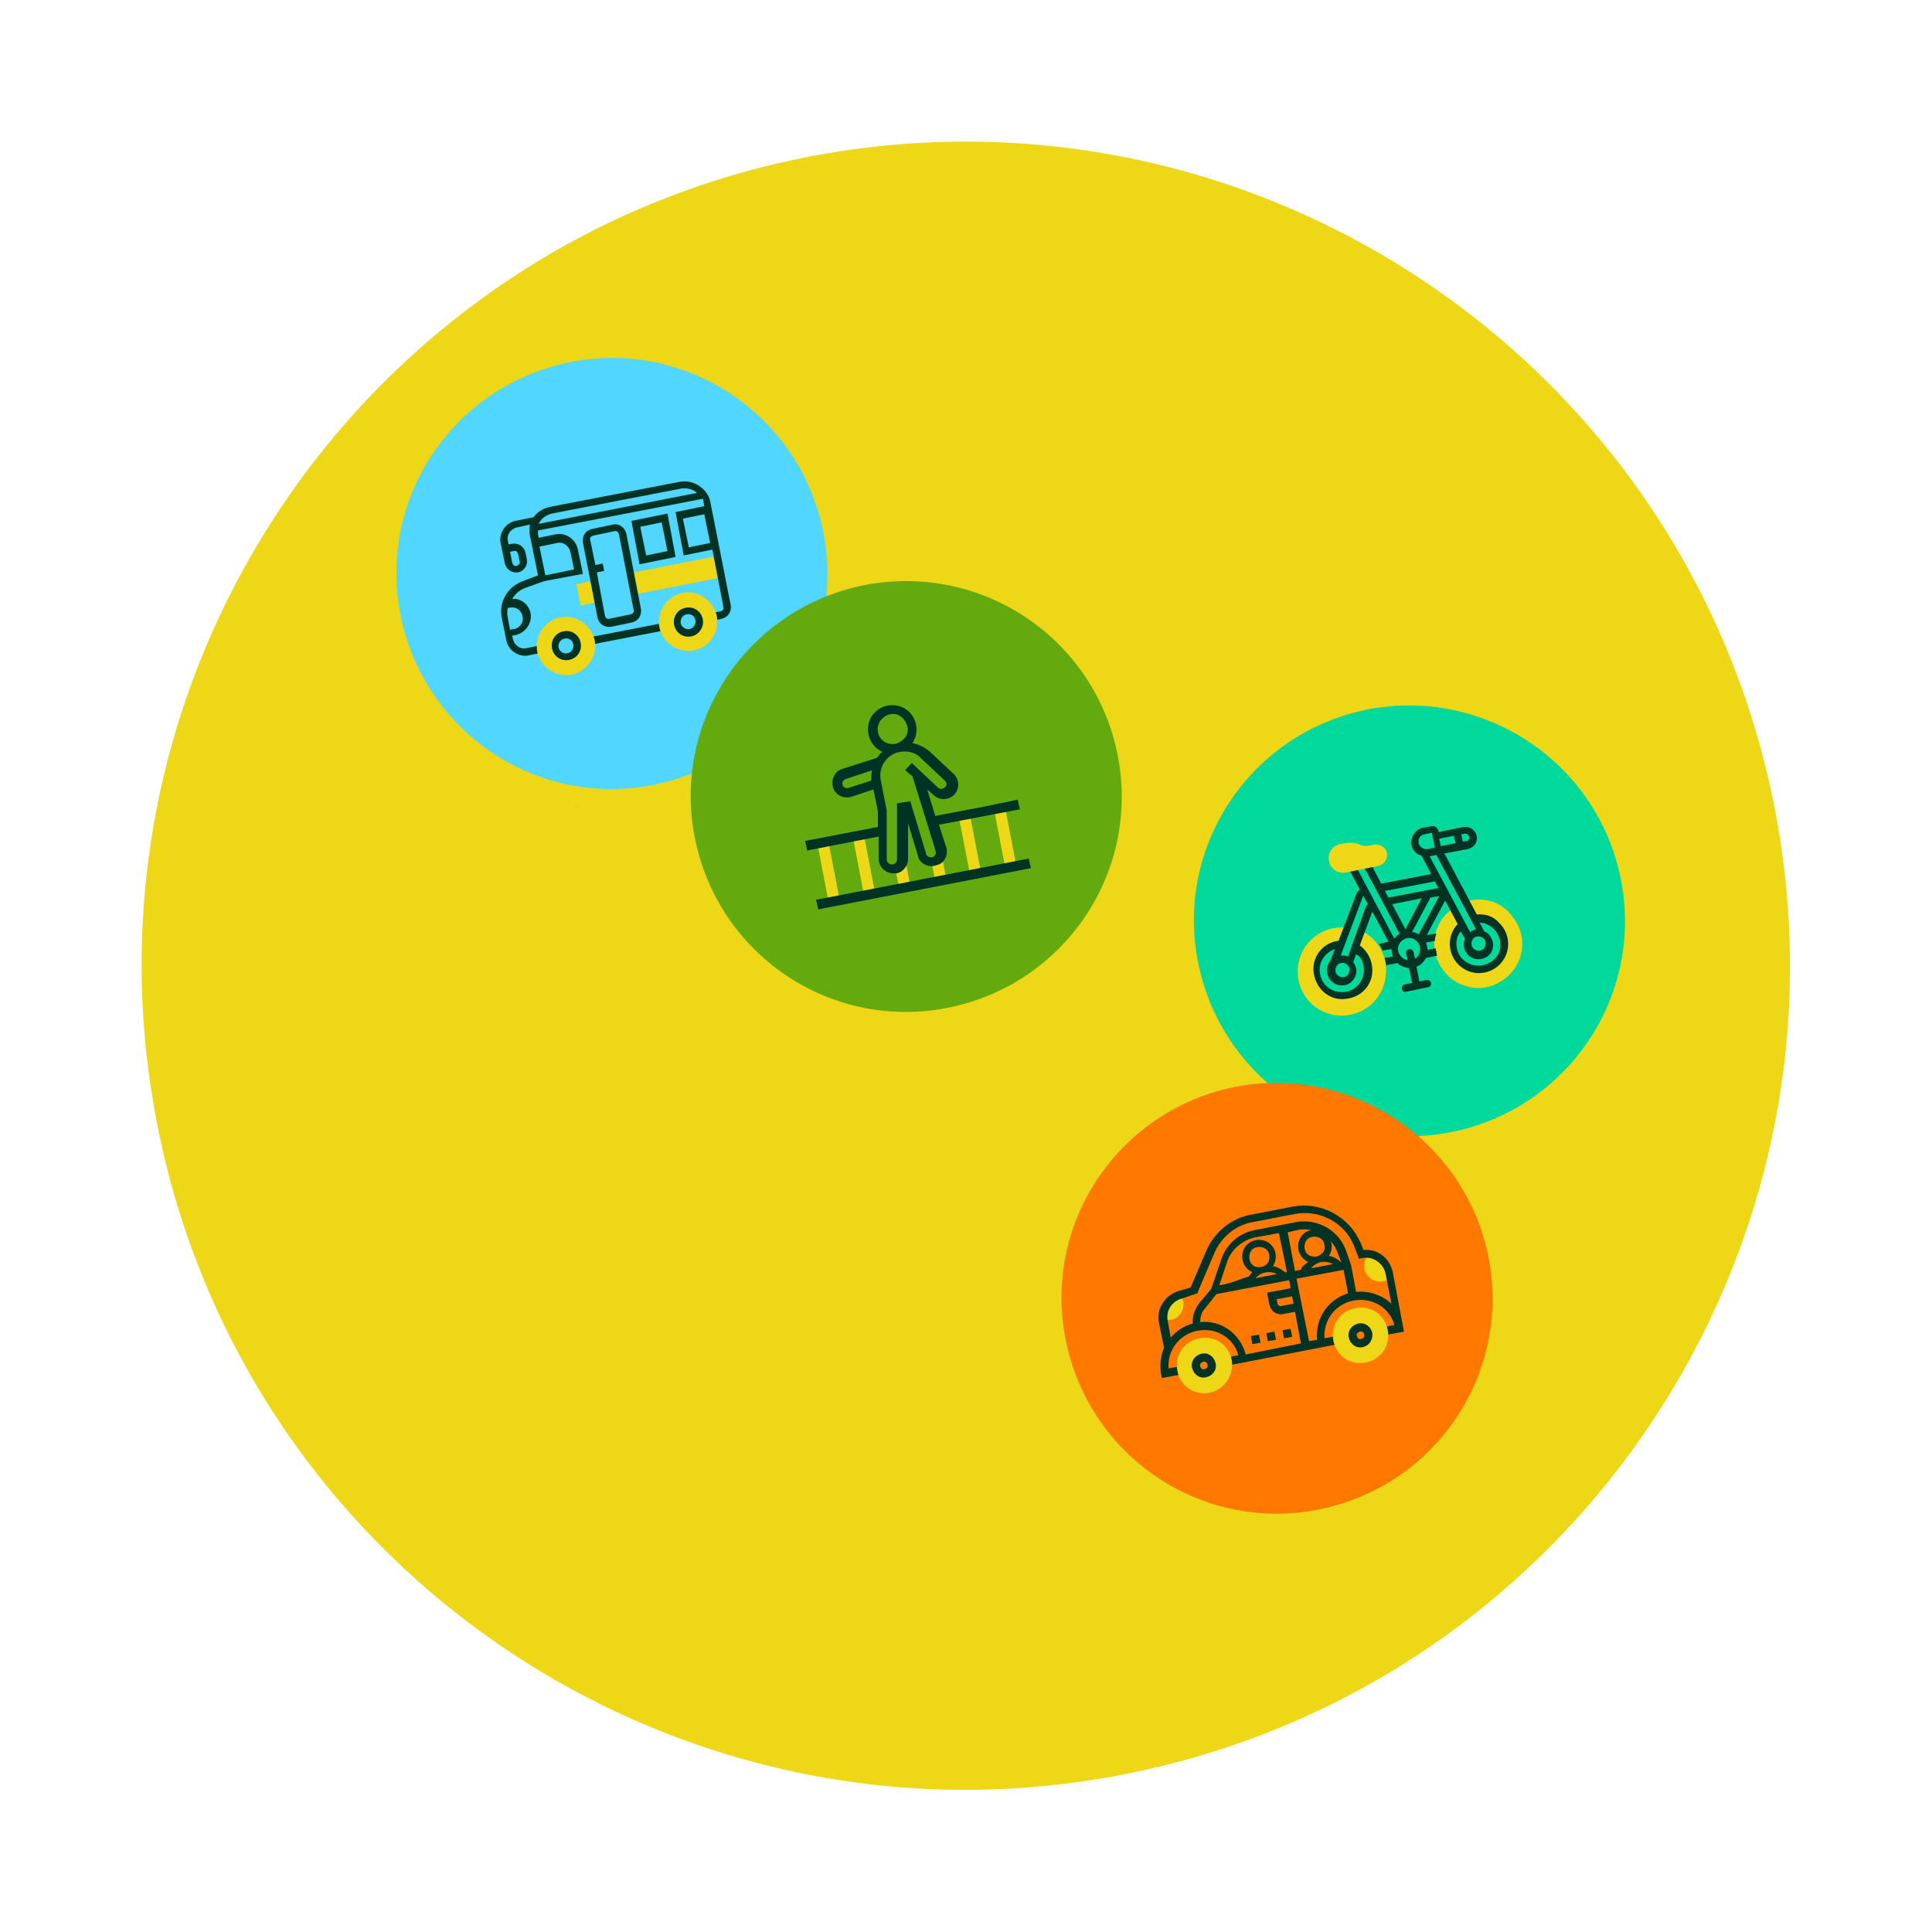 <?xml version="1.0" encoding="utf-8"?>
<!-- Generator: Adobe Illustrator 27.9.4, SVG Export Plug-In . SVG Version: 9.03 Build 54784)  -->
<svg version="1.1" id="Layer_1" xmlns="http://www.w3.org/2000/svg" xmlns:xlink="http://www.w3.org/1999/xlink" x="0px" y="0px"
	 viewBox="0 0 262.6 262.6" style="enable-background:new 0 0 262.6 262.6;" xml:space="preserve">
<style type="text/css">
	.st0{fill:#EDD717;}
	.st1{fill:#00D99B;}
	.st2{fill:#003324;}
	.st3{fill:#51D6FF;}
	.st4{fill:#FF7900;}
	.st5{fill:#63AA0F;}
	.st6{fill:none;}
</style>
<g id="Group_252" transform="translate(-7384.374 -8657)">
	<path id="Path_759" class="st0" d="M7625.6,8766.9c11.8,60.7-27.9,119.5-88.6,131.3c-60.7,11.8-119.5-27.9-131.3-88.6
		s27.9-119.5,88.6-131.3C7555,8666.6,7613.8,8706.2,7625.6,8766.9L7625.6,8766.9"/>
	<path id="Path_760" class="st1" d="M7604.7,8776.6c3.1,15.9-7.3,31.2-23.2,34.3c-15.9,3.1-31.2-7.3-34.3-23.2s7.3-31.2,23.2-34.3
		l0,0C7586.2,8750.4,7601.6,8760.7,7604.7,8776.6"/>
	<path id="Path_761" class="st0" d="M7569.4,8783.5l-0.9,2.4c1.7,1,2.3,3.1,1.4,4.9c-1,1.7-3.1,2.3-4.9,1.4c-1.7-1-2.3-3.1-1.4-4.9
		c0.6-1.1,1.7-1.8,3-1.8l0.9-2.4c-3.3-0.4-6.3,1.9-6.7,5.2c-0.4,3.3,1.9,6.3,5.2,6.7c3.3,0.4,6.3-1.9,6.7-5.2
		C7573.1,8787.1,7571.7,8784.6,7569.4,8783.5"/>
	<path id="Path_762" class="st0" d="M7584.2,8779.4c-0.2,0-0.4,0.1-0.7,0.2l1.2,2.3c1.9-0.3,3.7,0.9,4,2.8c0.3,1.9-0.9,3.7-2.8,4
		c-1.9,0.3-3.7-0.9-4-2.8c-0.2-1.2,0.2-2.4,1.1-3.2l-1.2-2.2c-2.7,1.9-3.3,5.7-1.3,8.3c1.9,2.7,5.7,3.3,8.3,1.3
		c2.7-1.9,3.3-5.7,1.3-8.3C7588.8,8779.8,7586.5,8778.9,7584.2,8779.4"/>
	<path id="Path_763" class="st2" d="M7585.1,8781.3l-4.4-8.3l3.2-0.6c0.8-0.2,1.3-0.9,1.2-1.7c-0.1-0.8-0.9-1.4-1.7-1.3
		c0,0-0.1,0-0.1,0l-3.4,0.7l0-0.1c-0.1-0.5-0.5-0.8-1-0.7l0,0l-1.1,0.2c-1,0.2-1.7,1.2-1.6,2.2c0.1,0.8,0.6,1.4,1.4,1.6l1.3,2.5
		l-6.8,1.3l-1.5-2.9l-0.9,0.5l4.9,9.2c-0.3,0.2-0.5,0.4-0.7,0.7l-5.3-10l-0.9,0.5l1.5,2.8c-0.2,0.2-0.4,0.4-0.5,0.7l-2.4,6.3
		c-0.1,0-0.2,0-0.2,0c-2.2,0.4-3.6,2.5-3.1,4.7s2.5,3.6,4.7,3.1c2.2-0.4,3.6-2.5,3.1-4.7c-0.2-1-0.8-1.9-1.6-2.5l1.7-4.6l2.2,4.1
		l-1.3,0.3c0.2,0.3,0.4,0.6,0.5,0.9l1.2-0.2c0,0.3,0.1,0.7,0.2,1l-1.1,0.2c0,0.2,0.1,0.3,0.1,0.5s0.1,0.3,0.1,0.5l1.5-0.3l0,0
		c0.4,0.4,1,0.6,1.6,0.7l0.4,2l-1,0.2c-0.3,0.1-0.4,0.3-0.4,0.6c0.1,0.3,0.3,0.5,0.6,0.4c0,0,0,0,0,0l2.9-0.6c0.3,0,0.5-0.3,0.5-0.5
		c0-0.3-0.3-0.5-0.5-0.5c0,0-0.1,0-0.1,0l-1,0.2l-0.4-2c0.6-0.2,1-0.7,1.3-1.2l0,0l1.5-0.3c0-0.2-0.1-0.3-0.1-0.5
		c0-0.2-0.1-0.3-0.1-0.5l-1.1,0.2c0-0.3-0.1-0.7-0.2-1l1.2-0.2c0-0.4,0.1-0.7,0.2-1l-1.3,0.2l2.5-4.7l1.7,3.2
		c-1.5,1.6-1.4,4.1,0.2,5.6c1.6,1.5,4.1,1.4,5.6-0.2s1.4-4.1-0.2-5.6C7587.3,8781.5,7586.2,8781.2,7585.1,8781.3 M7567.8,8788.6
		c0.1,0.5-0.2,1.1-0.7,1.2c-0.5,0.1-1.1-0.2-1.2-0.7c-0.1-0.5,0.2-1.1,0.7-1.2c0,0,0.1,0,0.1,0
		C7567.2,8787.8,7567.6,8788.1,7567.8,8788.6 M7569.7,8788.3c0.3,1.6-0.7,3.2-2.4,3.5c-1.6,0.3-3.2-0.7-3.5-2.4
		c-0.3-1.5,0.6-2.9,2-3.4l-0.6,1.6c-0.4,0.5-0.6,1.1-0.4,1.8c0.3,1.1,1.3,1.7,2.4,1.5c1-0.2,1.7-1.3,1.5-2.3
		c-0.1-0.3-0.2-0.6-0.4-0.8l0.4-1.1C7569.3,8787,7569.6,8787.6,7569.7,8788.3 M7570,8780.3l-2.4,6.7c-0.3-0.1-0.6-0.2-1-0.1l3-8
		c0,0,0-0.1,0.1-0.1l0.6,1.1C7570.1,8780,7570.1,8780.2,7570,8780.3 M7585.1,8784.3c0.5-0.1,1.1,0.2,1.2,0.7
		c0.1,0.5-0.2,1.1-0.7,1.2c-0.5,0.1-1.1-0.2-1.2-0.7c0,0,0-0.1,0-0.1C7584.3,8784.9,7584.6,8784.4,7585.1,8784.3 M7585,8783.3
		c-0.3,0.1-0.6,0.2-0.8,0.4l-5.5-10.3l0.9-0.2L7585,8783.3L7585,8783.3 M7584.1,8770.8c0,0.3-0.2,0.5-0.4,0.5l-0.5,0.1l-0.2-1
		l0.5-0.1C7583.8,8770.3,7584,8770.5,7584.1,8770.8C7584.1,8770.8,7584.1,8770.8,7584.1,8770.8 M7582.2,8771.6l-2,0.4l-0.2-1l2-0.4
		L7582.2,8771.6z M7578,8770.4l1-0.2l0.4,2l-1,0.2c-0.5,0.1-1.1-0.3-1.2-0.8c0,0,0,0,0-0.1C7577.1,8771,7577.4,8770.5,7578,8770.4
		 M7579.4,8776.8l0.5,0.9l-6.8,1.3l-0.5-0.9L7579.4,8776.8z M7573.6,8779.9l4-0.8l-2.2,4.2L7573.6,8779.9z M7576.7,8787.3l-0.2-0.9
		c-0.1-0.3-0.3-0.4-0.6-0.4c-0.3,0.1-0.5,0.3-0.4,0.6l0.2,0.9c-0.8-0.1-1.4-0.9-1.3-1.7c0.1-0.8,0.9-1.4,1.7-1.3
		c0.8,0.1,1.4,0.9,1.3,1.7C7577.3,8786.7,7577.1,8787.1,7576.7,8787.3 M7577.2,8784c-0.3-0.2-0.6-0.3-0.9-0.3l2.5-4.7l1.2-0.2
		L7577.2,8784z M7585.9,8788.2c-1.6,0.3-3.2-0.7-3.5-2.3c-0.2-0.8,0-1.7,0.5-2.3l0.6,1c-0.2,0.4-0.2,0.9-0.1,1.3
		c0.3,1.1,1.4,1.7,2.5,1.4c1.1-0.3,1.7-1.4,1.3-2.5c-0.2-0.5-0.5-1-1.1-1.2l-0.6-1.2c1.6,0.1,2.9,1.5,2.8,3.2
		C7588.3,8786.8,7587.3,8787.9,7585.9,8788.2"/>
	<path id="Path_764" class="st0" d="M7571.7,8774.7l-4.4,0.9c-1.1,0.2-2.1-0.5-2.3-1.6c-0.2-1.1,0.5-2.1,1.6-2.3c0,0,0,0,0,0
		l0.6-0.1c0.7-0.1,1.4-0.1,2,0.2c0.4,0.2,0.9,0.2,1.4,0.1l0.6-0.1c0.8-0.1,1.6,0.4,1.7,1.2C7573,8773.8,7572.5,8774.5,7571.7,8774.7
		"/>
	<path id="Path_765" class="st3" d="M7496.3,8729.4c3.1,15.9-7.3,31.2-23.2,34.3c-15.9,3.1-31.2-7.3-34.3-23.2s7.3-31.2,23.2-34.3
		l0,0C7477.8,8703.1,7493.2,8713.5,7496.3,8729.4"/>
	<path id="Path_841" class="st0" d="M7462.7,8736.4l2.4-0.5l0.6,2.9l-2.4,0.5L7462.7,8736.4z"/>
	<path id="Path_842" class="st0" d="M7470,8734.9l11.7-2.3l0.6,2.9l-11.7,2.3L7470,8734.9z"/>
	<path id="Path_766" class="st2" d="M7471.3,8733.7l4.9-1l-1.1-5.9l-4.9,1L7471.3,8733.7z M7471.4,8728.6l2.9-0.6l0.8,3.9l-2.9,0.6
		L7471.4,8728.6z"/>
	<path id="Path_767" class="st2" d="M7467.7,8728.3l-2.9,0.6c-0.8,0.2-1.3,0.9-1.2,1.8l2,10.3c0.2,0.8,0.9,1.3,1.8,1.2l2.9-0.6
		c0.8-0.2,1.3-0.9,1.2-1.8l-2-10.3C7469.3,8728.7,7468.5,8728.1,7467.7,8728.3 M7470.5,8739.9c0.1,0.3-0.1,0.5-0.4,0.6l-2.9,0.6
		c-0.3,0.1-0.5-0.1-0.6-0.4l-1.1-5.9l1-0.2l-0.2-1l-1,0.2l-0.7-3.4c-0.1-0.3,0.1-0.5,0.4-0.6l2.9-0.6c0.3-0.1,0.5,0.1,0.6,0.4
		L7470.5,8739.9z"/>
	<path id="Path_768" class="st2" d="M7476.7,8722.5l-17.6,3.4c-0.9,0.2-1.7,0.7-2.2,1.4l-2.5,0.5c-1.3,0.3-2.2,1.6-2,2.9l0.6,2.9
		c0.2,0.8,0.9,1.3,1.8,1.2c0.8-0.2,1.3-0.9,1.2-1.7l-0.2-1c-0.2-0.8-0.9-1.3-1.8-1.2l-0.5,0.1l-0.1-0.5c-0.2-0.8,0.4-1.6,1.2-1.8
		l1.8-0.4c-0.1,0.5-0.1,1,0,1.5l1.1,5.4l-2.1,0.8c-2.1,0.8-3.3,2.9-2.8,5.1l0.6,3c0.3,1.3,1.6,2.2,2.9,2l2-0.4l-0.2-1l-2,0.4
		c-0.8,0.2-1.6-0.4-1.8-1.2l-0.1-0.5l0.5-0.1c1.3-0.3,2.2-1.6,2-2.9c-0.2-1.2-1.3-2.1-2.5-2c0.4-0.7,1-1.2,1.8-1.5l2.5-0.9l5.3-1
		l-0.7-3.4c-0.3-1.3-1.6-2.2-2.9-2l-2.4,0.5l-0.1-0.5c0-0.2,0-0.3,0-0.5l22.4-4.3c0.1,0.2,0.1,0.3,0.1,0.5l0.1,0.5l-3.9,0.8l1.1,5.9
		l3.9-0.8l1.5,7.8c0.1,0.3-0.1,0.5-0.4,0.6l-1,0.2l0.2,1l1-0.2c0.8-0.2,1.3-0.9,1.2-1.8l-2.8-14.2
		C7480.5,8723.4,7478.6,8722.1,7476.7,8722.5 M7454.2,8731.9c0.3-0.1,0.5,0.1,0.6,0.4l0.2,1c0.1,0.3-0.1,0.5-0.4,0.6
		s-0.5-0.1-0.6-0.4l-0.3-1.5L7454.2,8731.9z M7453.7,8739.6c0.8-0.2,1.6,0.4,1.7,1.2c0.2,0.8-0.4,1.6-1.2,1.7l-0.5,0.1l-0.3-1.6
		c-0.1-0.5-0.1-0.9,0-1.4L7453.7,8739.6z M7460.1,8730.8c0.8-0.2,1.6,0.4,1.8,1.2l0.5,2.4l-3.9,0.8l-0.8-3.9L7460.1,8730.8z
		 M7457.6,8728.2c0.3-0.7,1-1.2,1.8-1.4l17.6-3.4c0.8-0.1,1.6,0.1,2.1,0.6L7457.6,8728.2z M7480.9,8730.8l-2.9,0.6l-0.8-3.9l2.9-0.6
		L7480.9,8730.8z"/>
	<path id="Path_838" class="st2" d="M7464.6,8743.6l9.8-1.9l0.2,1l-9.8,1.9L7464.6,8743.6z"/>
	<path id="Path_769" class="st0" d="M7478.7,8745.4c-2.2,0.4-4.2-1-4.7-3.1c-0.4-2.2,1-4.2,3.1-4.7s4.2,1,4.7,3.1c0,0,0,0,0,0
		C7482.2,8742.9,7480.8,8745,7478.7,8745.4 M7477.6,8740.1c-0.8,0.2-1.3,0.9-1.2,1.8c0.2,0.8,0.9,1.3,1.8,1.2
		c0.8-0.2,1.3-0.9,1.2-1.8C7479.2,8740.4,7478.4,8739.9,7477.6,8740.1"/>
	<path id="Path_770" class="st0" d="M7462.1,8748.7c-2.2,0.4-4.2-1-4.7-3.1c-0.4-2.2,1-4.2,3.1-4.7c2.2-0.4,4.2,1,4.7,3.1
		c0,0,0,0,0,0C7465.6,8746.2,7464.2,8748.2,7462.1,8748.7 M7461,8743.3c-0.8,0.2-1.3,0.9-1.2,1.8c0.2,0.8,0.9,1.3,1.8,1.2
		c0.8-0.2,1.3-0.9,1.2-1.8C7462.6,8743.7,7461.8,8743.1,7461,8743.3"/>
	<path id="Path_771" class="st2" d="M7478.3,8743.5c-1.1,0.2-2.1-0.5-2.3-1.6c-0.2-1.1,0.5-2.1,1.6-2.3c1.1-0.2,2.1,0.5,2.3,1.6l0,0
		C7480.1,8742.2,7479.4,8743.3,7478.3,8743.5 M7477.7,8740.5c-0.5,0.1-0.9,0.6-0.8,1.2c0.1,0.5,0.6,0.9,1.2,0.8
		c0.5-0.1,0.9-0.6,0.8-1.2S7478.3,8740.4,7477.7,8740.5"/>
	<path id="Path_772" class="st2" d="M7461.7,8746.7c-1.1,0.2-2.1-0.5-2.3-1.6s0.5-2.1,1.6-2.3c1.1-0.2,2.1,0.5,2.3,1.6l0,0
		C7463.5,8745.5,7462.8,8746.5,7461.7,8746.7 M7461.1,8743.8c-0.5,0.1-0.9,0.6-0.8,1.2c0.1,0.5,0.6,0.9,1.2,0.8
		c0.5-0.1,0.9-0.6,0.8-1.2C7462.2,8744,7461.7,8743.7,7461.1,8743.8"/>
	<path id="Path_774" class="st0" d="M7491,8834.6l-5.7,1.1c-1.9,0.4-3.4,1.7-4.1,3.5l-1.5,4.2l18.1-3.5l-0.7-1.9
		C7496.1,8835.5,7493.5,8834.1,7491,8834.6"/>
	<path id="Path_775" class="st0" d="M7472.8,8847.2c0.3,0.1,0.7,0.1,1.1,0.1c1.2-0.2,1.9-1.4,1.7-2.5c-0.1-0.3-0.2-0.6-0.4-0.8
		l-0.2,0C7473.6,8844.4,7472.7,8845.8,7472.8,8847.2"/>
	<path id="Path_776" class="st0" d="M7500.9,8838.4c-0.9,0.7-1.1,2.1-0.3,3c0.7,0.9,2.1,1.1,3,0.3c0,0,0,0,0,0l-0.1-0.8
		C7503.2,8839.7,7502.2,8838.7,7500.9,8838.4"/>
	<path id="Path_782" class="st4" d="M7586.7,8827.9c3.1,15.9-7.3,31.2-23.2,34.3c-15.9,3.1-31.2-7.3-34.3-23.2s7.3-31.2,23.2-34.3
		c0,0,0,0,0,0C7568.2,8801.7,7583.6,8812.1,7586.7,8827.9"/>
	<path id="Path_828" class="st2" d="M7558.7,8837.8l1.1-0.2l0.2,1.1l-1.1,0.2L7558.7,8837.8z"/>
	<path id="Path_829" class="st2" d="M7556.5,8838.2l1.1-0.2l0.2,1.1l-1.1,0.2L7556.5,8838.2z"/>
	<path id="Path_830" class="st2" d="M7554.4,8838.6l1.1-0.2l0.2,1.1l-1.1,0.2L7554.4,8838.6z"/>
	<path id="Path_783" class="st0" d="M7542.4,8836.3c0.3,0.1,0.7,0.1,1.1,0.1c1.2-0.2,1.9-1.4,1.7-2.5c-0.1-0.3-0.2-0.6-0.4-0.8
		l-0.2,0C7543.3,8833.5,7542.4,8834.8,7542.4,8836.3"/>
	<path id="Path_784" class="st0" d="M7570.6,8827.4c-0.9,0.7-1.1,2.1-0.3,3c0.7,0.9,2.1,1.1,3,0.3c0,0,0,0,0,0l-0.1-0.8
		C7572.9,8828.7,7571.9,8827.7,7570.6,8827.4"/>
	<path id="Path_785" class="st2" d="M7569.7,8826.9l-0.4-1c-1.6-3.6-5.4-5.6-9.2-4.9l-5.7,1.1c-2.7,0.5-5,2.4-6.1,5l-2.1,4.9
		l-1.7,0.5c-1.8,0.6-3,2.4-2.6,4.3l0.7,3.4c-0.5,1.1-0.6,2.4-0.4,3.6l0.1,0.5l2.7-0.5l-0.2-1.1l-1.6,0.3c-0.2-2.7,1.8-5,4.5-5.2
		c2.3-0.2,4.4,1.2,5,3.4l-1.6,0.3l0.2,1.1l14.9-2.9l-0.2-1.1l-1.6,0.3c-0.2-2.7,1.8-5,4.5-5.2c2.3-0.2,4.4,1.2,5,3.4l-1.6,0.3
		l0.2,1.1l2.7-0.5l-1.5-8C7573.3,8828,7571.6,8826.7,7569.7,8826.9 M7547.5,8836.7c0-0.7,0.2-1.4,0.7-1.9l1.5-1.9l9.9-1.9l0.2,1.1
		l-3.2,0.6l0.3,1.6c0.2,0.9,1,1.5,1.9,1.3l1.6-0.3l0.8,4.3l-7.5,1.5C7552.9,8838.2,7550.3,8836.4,7547.5,8836.7 M7560.7,8824.2
		c2.3-0.5,4.7,0.8,5.5,3.1l0.5,1.3l-6.3,1.2l-1-5.3L7560.7,8824.2z M7559.3,8829.9l-9.2,1.8l1.1-3.3c0.6-1.6,2-2.8,3.7-3.2l3.3-0.6
		L7559.3,8829.9z M7560.2,8834.2l-1.6,0.3c-0.3,0.1-0.6-0.1-0.6-0.4l-0.1-0.5l2.1-0.4L7560.2,8834.2z M7563.4,8839.1l-1.1,0.2
		l-1.7-8.5l6.4-1.2l0.6,3.2C7564.9,8833.6,7563.1,8836.2,7563.4,8839.1 M7568.7,8832.6l-0.7-3.7l-0.7-2c-1-2.7-3.9-4.3-6.7-3.8
		l-5.7,1.1c-2.1,0.4-3.8,1.9-4.5,3.9l-1.4,4.1l-1.6,1.9c-0.6,0.8-1,1.8-0.9,2.8c-1.2,0.3-2.2,1-3,1.9l-0.4-2.2
		c-0.3-1.4,0.5-2.7,1.9-3.1l2.1-0.7l2.3-5.4c0.9-2.2,2.9-3.9,5.3-4.3l5.7-1.1c3.3-0.6,6.7,1.1,8,4.3l0.7,1.8l0.4-0.1
		c1.5-0.3,2.9,0.7,3.2,2.1l0.8,4.1C7572.2,8833,7570.4,8832.4,7568.7,8832.6"/>
	<path id="Path_786" class="st0" d="M7570,8842.2c-2.1,0.4-4-0.9-4.4-3c-0.4-2.1,0.9-4,3-4.4c2.1-0.4,4,0.9,4.4,3
		C7573.4,8839.8,7572.1,8841.8,7570,8842.2 M7569.1,8837.4c-0.6,0.1-1,0.7-0.9,1.3s0.7,1,1.3,0.9c0.6-0.1,1-0.7,0.9-1.3
		S7569.7,8837.3,7569.1,8837.4"/>
	<path id="Path_787" class="st0" d="M7548.8,8846.3c-2.1,0.4-4-0.9-4.4-3c-0.4-2.1,0.9-4,3-4.4c2.1-0.4,4,0.9,4.4,3
		C7552.1,8843.9,7550.8,8845.9,7548.8,8846.3 M7547.8,8841.5c-0.6,0.1-1,0.7-0.9,1.3s0.7,1,1.3,0.9c0.6-0.1,1-0.7,0.9-1.3
		S7548.4,8841.4,7547.8,8841.5"/>
	<path id="Path_788" class="st2" d="M7569.6,8840.1c-0.9,0.2-1.7-0.4-1.9-1.3c-0.2-0.9,0.4-1.7,1.3-1.9c0.9-0.2,1.7,0.4,1.9,1.3
		C7571,8839.1,7570.5,8839.9,7569.6,8840.1 M7569.2,8838c-0.3,0.1-0.5,0.3-0.4,0.6c0.1,0.3,0.3,0.5,0.6,0.4c0.3-0.1,0.5-0.3,0.4-0.6
		C7569.8,8838.1,7569.5,8837.9,7569.2,8838"/>
	<path id="Path_789" class="st2" d="M7548.3,8844.2c-0.9,0.2-1.7-0.4-1.9-1.3c-0.2-0.9,0.4-1.7,1.3-1.9s1.7,0.4,1.9,1.3l0,0
		C7549.8,8843.2,7549.2,8844,7548.3,8844.2 M7547.9,8842.1c-0.3,0.1-0.5,0.3-0.4,0.6c0.1,0.3,0.3,0.5,0.6,0.4
		c0.3-0.1,0.5-0.3,0.4-0.6l0,0C7548.5,8842.2,7548.2,8842,7547.9,8842.1"/>
	<path id="Path_790" class="st2" d="M7550.9,8831.6c-0.2,0.1-0.3,0.1-0.4,0.2c0.2,0,0.4,0.1,0.5,0.3c0.1-0.2,0.2-0.3,0.3-0.4
		c0.8-0.3,1.6-0.5,2.4-0.5c0.3-0.1,0.7,0,1,0.1c0.5-1.2,1.9-1.7,3.1-1.2c0.2,0.1,0.4,0.2,0.6,0.4c0.3-0.1,0.7-0.1,1-0.2l0.1,0
		l-0.5-0.4c-0.5-0.4-1-0.7-1.6-0.8c0.7-1.1,0.4-2.5-0.6-3.2c-1.1-0.7-2.5-0.4-3.2,0.6c-0.7,1.1-0.4,2.5,0.6,3.2
		c0.1,0.1,0.2,0.1,0.4,0.2c-0.2,0.2-0.3,0.4-0.5,0.6L7550.9,8831.6z M7554.2,8828.1c-0.1-0.8,0.3-1.5,1.1-1.6
		c0.8-0.1,1.5,0.3,1.6,1.1c0.1,0.8-0.3,1.5-1.1,1.6l0,0C7555,8829.4,7554.3,8828.9,7554.2,8828.1"/>
	<path id="Path_791" class="st2" d="M7566.6,8828.5c-0.5-0.4-1-0.7-1.6-0.8c0.7-1.1,0.4-2.5-0.6-3.2c-1.1-0.7-2.5-0.4-3.2,0.6
		c-0.7,1.1-0.4,2.5,0.6,3.2c0.1,0.1,0.2,0.1,0.4,0.2c-0.2,0.2-0.9,0.6-1,1.1l-2.7,0.5c-0.2,0.1-0.4,0.2-0.6,0.4
		c0.3,0,0.5-0.1,0.8-0.1c0.4,0,0.8,0,1.2,0c0.3-0.1,0.5-0.1,0.8-0.2c0.4-0.1,0.8-0.1,1.2-0.2l0.4-0.1c0.5-1.2,1.8-1.7,3-1.2
		c0.1,0,0.2,0.1,0.3,0.2c0,0,0,0,0.1,0c0.4-0.1,0.7-0.2,1.1-0.2L7566.6,8828.5z M7563.3,8827.8c-0.8,0.1-1.5-0.3-1.6-1.1
		c-0.1-0.8,0.3-1.5,1.1-1.6c0.8-0.1,1.5,0.3,1.6,1.1C7564.6,8826.9,7564.1,8827.6,7563.3,8827.8"/>
	<path id="Path_792" class="st5" d="M7536.3,8759.7c3.1,15.9-7.3,31.2-23.2,34.3c-15.9,3.1-31.2-7.3-34.3-23.2s7.3-31.2,23.2-34.3
		C7517.9,8733.5,7533.2,8743.8,7536.3,8759.7"/>
	<path id="Path_832" class="st0" d="M7495.5,8771.8l1.5-0.3l1.5,7.8l-1.5,0.3L7495.5,8771.8z"/>
	<path id="Path_833" class="st0" d="M7500.3,8770.8l1.5-0.3l1.5,7.8l-1.5,0.3L7500.3,8770.8z"/>
	<path id="Path_793" class="st0" d="M7507.1,8772.2c-0.1,0.9,0.2,1.9-0.4,2.8c-0.1,0.2-0.3,0.3-0.6,0.3l0.5,2.4l1.5-0.3
		L7507.1,8772.2L7507.1,8772.2"/>
	<path id="Path_794" class="st0" d="M7512.2,8772.7c0,0.4-0.1,0.9-0.3,1.2c-0.2,0.3-0.6,0.4-0.9,0.3l0.5,2.6l1.5-0.3l-0.8-4.2
		C7512.2,8772.4,7512.2,8772.5,7512.2,8772.7"/>
	<path id="Path_795" class="st1" d="M7462.9,8767.4l-0.2-0.8l-0.1,0C7462.8,8766.8,7462.8,8767.1,7462.9,8767.4"/>
	<path id="Path_836" class="st0" d="M7514.7,8768l1.5-0.3l1.5,7.8l-1.5,0.3L7514.7,8768z"/>
	<path id="Path_837" class="st0" d="M7519.5,8767.1l1.5-0.3l1.5,7.8l-1.5,0.3L7519.5,8767.1z"/>
	<path id="Path_796" class="st2" d="M7517.3,8766.8l-5.8,1.1l-1.1-3.6l0.8,0.7c0.8,0.8,2,0.8,2.8,0.1c0.8-0.8,0.8-2,0.1-2.8
		c0,0,0,0-0.1-0.1l-3.2-3c-0.7-0.6-1.5-1-2.4-1.2c1-1.5,0.6-3.6-0.9-4.6c-1.5-1-3.6-0.6-4.6,0.9c-1,1.5-0.6,3.6,0.9,4.6
		c0.2,0.1,0.3,0.2,0.5,0.3c-0.3,0.2-0.5,0.5-0.7,0.8l-4.7,1.5c-1.1,0.3-1.6,1.5-1.3,2.5c0.3,1.1,1.5,1.6,2.5,1.3c0,0,0,0,0,0l3-1
		l0.6,3l0,2.1l-9.9,1.9l0.3,1.3l9.7-1.9l0,3c0,1.1,0.9,2,2,2c0.1,0,0.3,0,0.4,0c0.2,0,0.4-0.1,0.6-0.2c0.6-0.4,1-1,1-1.8l0,0l0-4.8
		l1.4,4.6l0,0.1c0.3,0.6,0.8,1,1.5,1.1c0.5,0.1,1-0.1,1.5-0.3c0.8-0.5,1.1-1.6,0.7-2.5l-0.9-2.8l11-2.1l-0.3-1.3L7517.3,8766.8z
		 M7503.7,8756.5c-0.2-1.1,0.5-2.1,1.6-2.4s2.1,0.5,2.4,1.6s-0.5,2.1-1.6,2.4l0,0C7504.9,8758.3,7503.9,8757.6,7503.7,8756.5
		 M7499.7,8764.1c-0.4,0.1-0.7-0.1-0.8-0.4c-0.1-0.4,0.1-0.7,0.4-0.8l3.6-1.2c-0.1,0.5-0.1,0.9-0.1,1.4L7499.7,8764.1z
		 M7508.4,8762.5l3.1,10l0,0.1c0.2,0.3,0,0.7-0.3,0.9c0,0,0,0,0,0c-0.3,0.1-0.7,0-0.9-0.3l-2.2-7.3l-1.8,0.3l0,7.6
		c0,0.4-0.3,0.7-0.7,0.7c-0.2,0-0.3-0.1-0.5-0.2c-0.1-0.1-0.2-0.3-0.2-0.5l0-6.6l-0.8-4.1c-0.4-1.8,0.8-3.6,2.6-3.9
		c1.1-0.2,2.2,0.1,2.9,0.9l3.2,3c0.3,0.3,0.3,0.7,0,0.9c-0.3,0.3-0.7,0.3-1,0c0,0,0,0,0,0l-3.5-3.3l-0.9,1L7508.4,8762.5z"/>
	<path id="Path_834" class="st2" d="M7495.3,8779.3l28.9-5.6l0.3,1.3l-28.9,5.6L7495.3,8779.3z"/>
	<path id="Path_824" class="st6" d="M7384.4,8699.7l219.9-42.7l42.7,219.9l-219.9,42.7L7384.4,8699.7z"/>
</g>
</svg>
